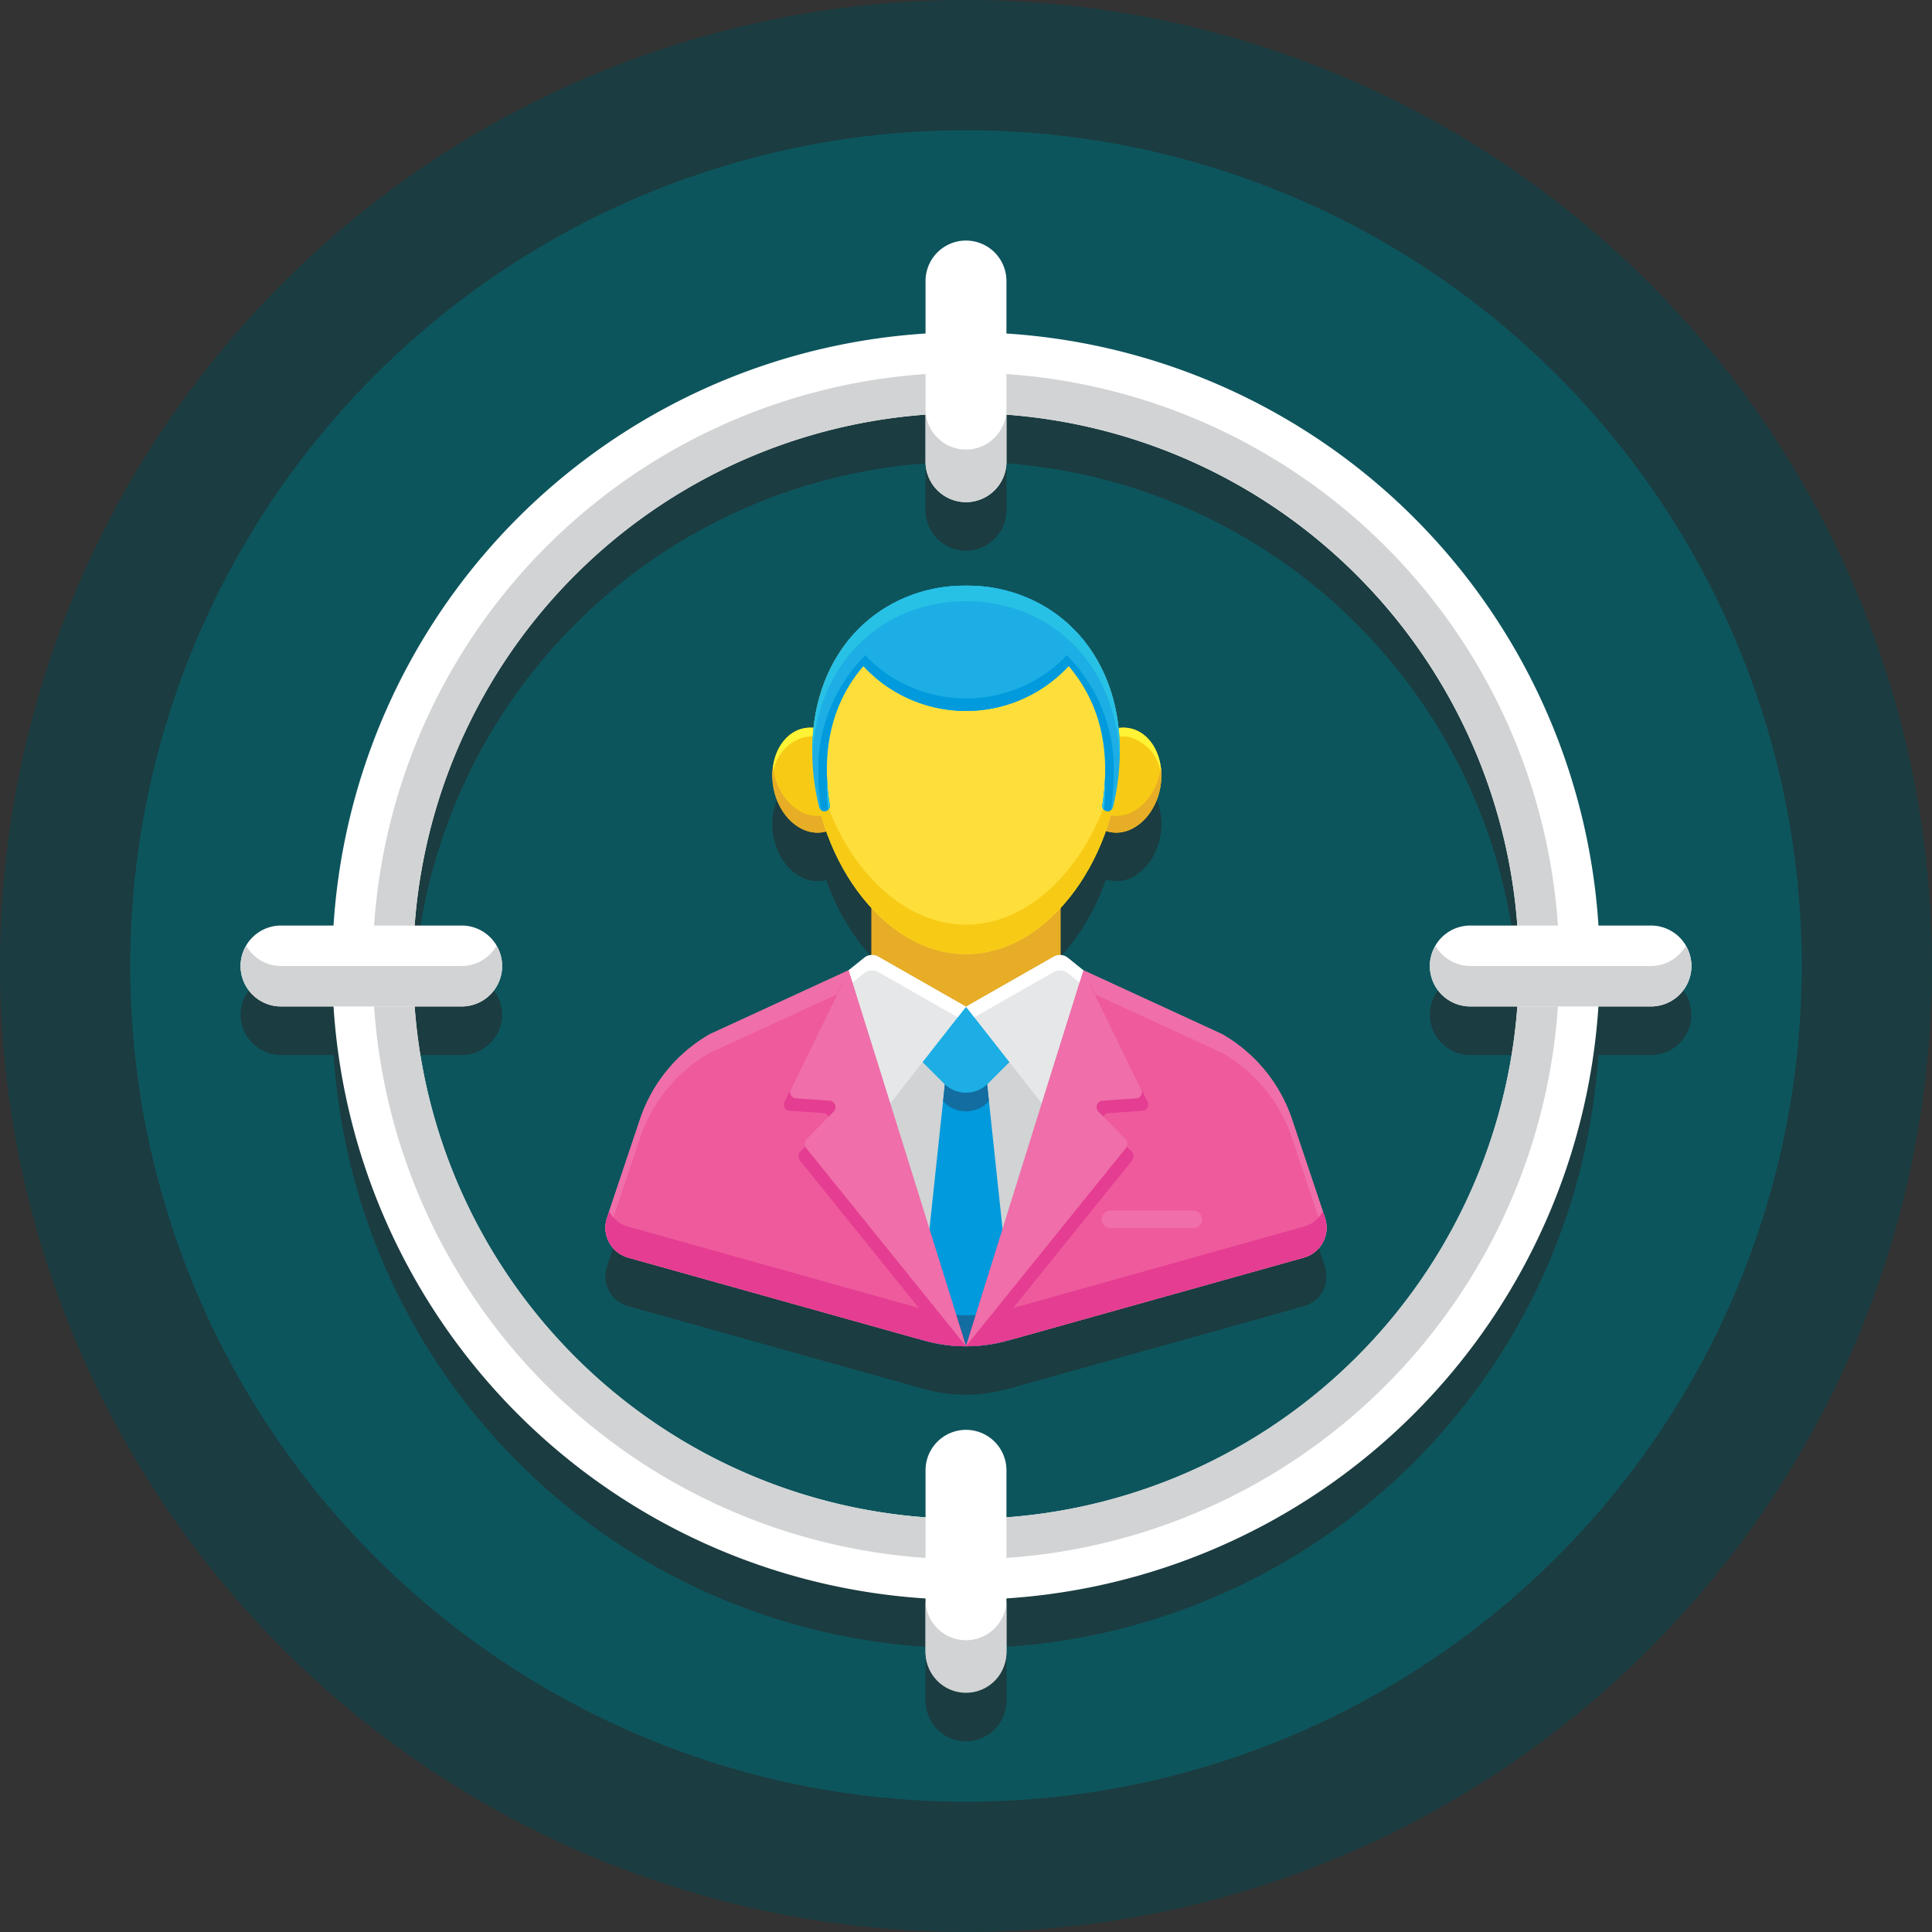 <svg id="Componente_6_1" data-name="Componente 6 – 1" xmlns="http://www.w3.org/2000/svg" xmlns:xlink="http://www.w3.org/1999/xlink" width="154.511" height="154.511" viewBox="0 0 154.511 154.511">
  <rect x="0" y="0" width="154.511" height="154.511" fill="#333333" stroke="none"/>
  <defs>
    <clipPath id="clip-path">
      <rect id="Rectángulo_185" data-name="Rectángulo 185" width="154.511" height="154.511" fill="none"/>
    </clipPath>
  </defs>
  <g id="Grupo_173" data-name="Grupo 173" clip-path="url(#clip-path)">
    <path id="Trazado_111" data-name="Trazado 111" d="M154.511,77.256A77.256,77.256,0,1,1,77.256,0a77.255,77.255,0,0,1,77.256,77.256" fill="#1b3c40"/>
    <path id="Trazado_112" data-name="Trazado 112" d="M149.776,82.939A66.838,66.838,0,1,1,82.939,16.1a66.838,66.838,0,0,1,66.838,66.838" transform="translate(-5.683 -5.683)" fill="#0d555d"/>
    <path id="Trazado_113" data-name="Trazado 113" d="M130.693,132.131a2.476,2.476,0,0,0,1.7-1.646h0l0-.006c.016-.053.025-.108.038-.162s.035-.129.045-.2l0-.016c0-.021,0-.042,0-.063.008-.063.012-.127.014-.192a2.522,2.522,0,0,0,0-.261c0-.063-.006-.126-.014-.189,0-.011,0-.023,0-.034s-.006-.036-.009-.053a2.465,2.465,0,0,0-.081-.325c0-.012,0-.025-.008-.038l-2.637-7.868a12.411,12.411,0,0,0-5.582-6.815l-10.683-4.92-.411-.19v0h0l-.627-.5-.627-.5a1,1,0,0,0-.544-.215c-.008,0-.015,0-.023,0v-3.772c.241-.261.477-.53.7-.812q.218-.273.428-.558.417-.571.794-1.187a19.054,19.054,0,0,0,1.7-3.6l.04.015a2.678,2.678,0,0,0,.306.076l.014,0a2.792,2.792,0,0,0,1.938-.383,4.047,4.047,0,0,0,1.3-1.279,5.168,5.168,0,0,0,.749-1.911h0a5.232,5.232,0,0,0,.072-.617c0-.071.012-.143.013-.214v0a5.069,5.069,0,0,0-.043-.8h0a4.359,4.359,0,0,0-.58-1.686l-.016-.028a3.519,3.519,0,0,0-.35-.471l-.046-.051a3.032,3.032,0,0,0-.406-.369l-.063-.045a2.713,2.713,0,0,0-.467-.271l-.055-.021a2.477,2.477,0,0,0-1.405-.172,13.4,13.4,0,0,0-2.615-6.8l0,0h0l-.035-.042c-.018-.024-.034-.05-.052-.074-.038-.047-.081-.089-.119-.135v0c-.051-.061-.1-.124-.151-.185q-.208-.245-.428-.476c-.056-.059-.111-.118-.168-.176-.217-.219-.444-.427-.677-.628-.068-.058-.135-.118-.2-.175-.245-.2-.5-.391-.76-.572-.075-.052-.15-.1-.226-.152-.27-.177-.545-.345-.829-.5-.064-.035-.13-.067-.195-.1-.289-.15-.584-.291-.886-.417l-.1-.041c-.319-.13-.646-.243-.978-.346-.062-.019-.124-.04-.186-.058-.33-.1-.666-.177-1.007-.247l-.21-.041c-.347-.064-.7-.116-1.055-.151-.056-.006-.113-.009-.169-.014-.377-.032-.758-.054-1.145-.054h-.008c-.386,0-.767.021-1.144.054-.057.005-.114.008-.17.014-.356.036-.707.087-1.054.151l-.211.041c-.341.069-.677.15-1.007.247-.062.018-.124.039-.186.058-.331.1-.658.215-.976.345l-.1.041c-.3.126-.6.267-.884.417-.066.034-.132.067-.2.1-.283.154-.559.322-.828.5-.076.05-.152.1-.227.153-.26.181-.514.37-.76.571-.07.058-.137.117-.2.176-.232.2-.457.406-.674.626-.058.058-.113.118-.17.177q-.22.232-.43.478c-.038.044-.073.091-.11.135l-.041.05c-.038.047-.082.089-.119.136-.019.024-.034.051-.053.075l-.036.043,0,0a13.394,13.394,0,0,0-2.611,6.778,2.474,2.474,0,0,0-1.271.191l-.055.021a2.713,2.713,0,0,0-.467.271l-.063.045a3.032,3.032,0,0,0-.406.369l-.046.051a3.5,3.5,0,0,0-.35.471l-.017.028a4.358,4.358,0,0,0-.579,1.686h0a5.07,5.07,0,0,0-.044.8v0c0,.071.008.142.013.214h0a5.352,5.352,0,0,0,.071.617h0a5.18,5.18,0,0,0,.749,1.911,4.047,4.047,0,0,0,1.3,1.279,2.792,2.792,0,0,0,1.938.383l.014,0c.076-.014.149-.034.223-.055a18.942,18.942,0,0,0,1.685,3.561q.377.615.794,1.187.209.285.428.558c.225.281.46.549.7.809v3.774h-.02c-.01,0-.019.006-.029.006a1.02,1.02,0,0,0-.255.059,1.009,1.009,0,0,0-.259.151l-.332.267-.923.74h0l-10.4,4.788-.7.324q-.493.283-.956.609t-.891.689c-.257.219-.5.45-.74.688-.071.07-.138.142-.206.214q-.258.271-.5.556c-.065.076-.129.151-.192.229a12.436,12.436,0,0,0-1.13,1.667c-.049.087-.1.175-.142.263q-.177.331-.333.673c-.027.058-.058.111-.083.169-.016.034-.026.07-.041.1-.134.312-.259.628-.368.952l-2.466,7.356-.024.071-.148.441h0a2.48,2.48,0,0,0-.1.423v0c0,.01,0,.021,0,.031-.006.045-.008.09-.012.135s-.014.112-.015.167v.025c0,.044.007.087.01.131s0,.063,0,.094.011.048.014.072,0,.038,0,.057l0,.019c.01.066.028.13.044.195,0,.012.005.024.008.036.008.035.01.072.021.107,0,.009.008.017.01.026l0,.012v0c0,.006.005.011.007.017a2.384,2.384,0,0,0,.118.289c.021.046.038.093.063.138a2.463,2.463,0,0,0,.254.384h0a2.432,2.432,0,0,0,.351.351,2.466,2.466,0,0,0,.375.248c.016.008.028.021.043.028s.054.019.079.031c.052.025.1.055.155.076a2.449,2.449,0,0,0,.249.084l23.676,6.632q.411.115.826.2a12.34,12.34,0,0,0,2.525.259c.254,0,.509-.01.763-.026l.052,0h0c.148-.01.3-.028.443-.043l.1-.01h0c.2-.022.4-.048.593-.08l.206-.036c.4-.07.792-.153,1.182-.263Z" transform="translate(-26.414 -27.671)" fill="#1b3c40"/>
    <path id="Trazado_114" data-name="Trazado 114" d="M145.712,93.2c-.013-.076-.03-.149-.048-.224s-.047-.161-.075-.241a3.167,3.167,0,0,0-.27-.6,3.221,3.221,0,0,0-2.787-1.618H138.32A50.746,50.746,0,0,0,90.986,43.181V38.969a3.235,3.235,0,0,0-6.47,0v4.212A50.746,50.746,0,0,0,37.18,90.516H32.968a3.22,3.22,0,0,0-2.786,1.618,3.167,3.167,0,0,0-.27.6c-.028.08-.054.159-.075.241s-.035.148-.048.224a3.064,3.064,0,0,0-.056.549,3.236,3.236,0,0,0,3.235,3.235H37.18a50.744,50.744,0,0,0,47.335,47.334v4.32a3.235,3.235,0,0,0,6.47,0v-4.32A50.744,50.744,0,0,0,138.32,96.987h4.212a3.235,3.235,0,0,0,3.235-3.235,3.063,3.063,0,0,0-.055-.549M87.75,130.848a3.236,3.236,0,0,0-3.235,3.235v3.751A44.265,44.265,0,0,1,43.667,96.987h3.751a3.236,3.236,0,0,0,3.235-3.235A3.064,3.064,0,0,0,50.6,93.2c-.013-.076-.03-.149-.048-.224s-.047-.161-.075-.241a3.166,3.166,0,0,0-.27-.6,3.22,3.22,0,0,0-2.786-1.618H43.667A44.266,44.266,0,0,1,84.515,49.668v3.751a3.235,3.235,0,1,0,6.47,0V49.668a44.266,44.266,0,0,1,40.848,40.848h-3.751a3.22,3.22,0,0,0-2.786,1.618,3.167,3.167,0,0,0-.27.6c-.028.08-.054.159-.075.241s-.035.148-.048.224a3.064,3.064,0,0,0-.056.549,3.236,3.236,0,0,0,3.235,3.235h3.751a44.265,44.265,0,0,1-40.848,40.847v-3.751a3.236,3.236,0,0,0-3.235-3.235" transform="translate(-10.495 -12.613)" fill="#1b3c40"/>
    <path id="Trazado_115" data-name="Trazado 115" d="M130.691,142.912l-23.676,6.631a12.409,12.409,0,0,1-6.695,0l-23.675-6.631a2.482,2.482,0,0,1-1.684-3.179l2.637-7.868a12.411,12.411,0,0,1,5.582-6.815l11.1-5.112h18.778l11.1,5.112a12.411,12.411,0,0,1,5.582,6.815l2.637,7.868a2.482,2.482,0,0,1-1.684,3.179" transform="translate(-26.413 -42.335)" fill="#d1d3d4"/>
    <rect id="Rectángulo_184" data-name="Rectángulo 184" width="15.141" height="13.775" transform="translate(69.685 69.117)" fill="#e7ad27"/>
    <path id="Trazado_116" data-name="Trazado 116" d="M118.785,131.085h-2.978l-2.367,22.251.509.142a12.409,12.409,0,0,0,6.695,0l.509-.142Z" transform="translate(-40.04 -46.269)" fill="#009add"/>
    <path id="Trazado_117" data-name="Trazado 117" d="M119.887,131.085h-2.978l-.346,3.253.08.08a2.482,2.482,0,0,0,3.51,0l.08-.08Z" transform="translate(-41.143 -46.269)" fill="#136da0"/>
    <path id="Trazado_118" data-name="Trazado 118" d="M120.956,128.737l-1.845,1.845a2.481,2.481,0,0,1-3.51,0l-1.845-1.845a.5.5,0,0,1,0-.7l3.6-3.6,3.6,3.6a.5.5,0,0,1,0,.7" transform="translate(-40.101 -43.922)" fill="#1caee4"/>
    <path id="Trazado_119" data-name="Trazado 119" d="M128.789,119.94l11.1,5.112a12.413,12.413,0,0,1,5.581,6.815l2.637,7.868a2.482,2.482,0,0,1-1.684,3.179l-23.675,6.632A12.392,12.392,0,0,1,119.4,150Z" transform="translate(-42.144 -42.335)" fill="#ef5a9d"/>
    <path id="Trazado_120" data-name="Trazado 120" d="M94.28,119.94l-11.1,5.112a12.413,12.413,0,0,0-5.581,6.815l-2.637,7.868a2.482,2.482,0,0,0,1.684,3.179l23.675,6.632a12.392,12.392,0,0,0,3.348.459Z" transform="translate(-26.414 -42.335)" fill="#ef5a9d"/>
    <path id="Trazado_121" data-name="Trazado 121" d="M74.863,140.161a2.5,2.5,0,0,0-.029.353v.005a2.407,2.407,0,0,0,.027.355c0,.014,0,.027.006.041a2.424,2.424,0,0,0,.083.354c0-.016.007-.03.012-.045l2.637-7.868a12.412,12.412,0,0,1,5.581-6.815l11.1-5.112h.465l-.465-1.488-10.034,4.621-1.065.49a12.41,12.41,0,0,0-5.581,6.815l-2.637,7.868a2.455,2.455,0,0,0-.087.351c0,.026-.009.051-.013.076" transform="translate(-26.414 -42.335)" fill="#f06ea9"/>
    <path id="Trazado_122" data-name="Trazado 122" d="M153.073,140.15c0-.017-.006-.035-.01-.053a2.38,2.38,0,0,0-.09-.363l-2.637-7.868a12.407,12.407,0,0,0-5.581-6.815l-10.435-4.806-.663-.305-.465,1.489h.465l11.1,5.112a12.4,12.4,0,0,1,5.581,6.815l2.637,7.868c.005.015.008.03.013.045a2.594,2.594,0,0,0,.085-.364l0-.016a2.481,2.481,0,0,0,0-.739" transform="translate(-47.013 -42.335)" fill="#f06ea9"/>
    <path id="Trazado_123" data-name="Trazado 123" d="M114.278,122.179l-6.047,7.715-3.343-10.624,1.257-1.008a.993.993,0,0,1,1.113-.088Z" transform="translate(-37.023 -41.666)" fill="#e6e7e8"/>
    <path id="Trazado_124" data-name="Trazado 124" d="M119.4,122.179l6.047,7.715,3.339-10.624-1.254-1.007a.992.992,0,0,0-1.114-.089Z" transform="translate(-42.146 -41.666)" fill="#e6e7e8"/>
    <path id="Trazado_125" data-name="Trazado 125" d="M126.423,119.4a.994.994,0,0,1,1.114.089l.946.76.308-.979-1.254-1.007a.994.994,0,0,0-1.114-.089l-7.018,4,.664.847Z" transform="translate(-42.146 -41.666)" fill="#fff"/>
    <path id="Trazado_126" data-name="Trazado 126" d="M107.259,119.4a.993.993,0,0,0-1.114.089l-.946.76-.308-.979,1.254-1.007a.993.993,0,0,1,1.114-.089l7.018,4-.664.847Z" transform="translate(-37.023 -41.666)" fill="#fff"/>
    <path id="Trazado_127" data-name="Trazado 127" d="M102.022,93.555c.415,2.3-.7,4.419-2.485,4.742s-3.573-1.276-3.988-3.572.7-4.419,2.485-4.742,3.573,1.276,3.988,3.572" transform="translate(-33.695 -31.746)" fill="#f7cb15"/>
    <path id="Trazado_128" data-name="Trazado 128" d="M133.365,93.555c-.415,2.3.7,4.419,2.485,4.742s3.573-1.276,3.988-3.572-.7-4.419-2.485-4.742-3.573,1.276-3.988,3.572" transform="translate(-47.043 -31.746)" fill="#f7cb15"/>
    <path id="Trazado_129" data-name="Trazado 129" d="M98.036,90.691c1.788-.323,3.573,1.277,3.988,3.572a5.392,5.392,0,0,1,.072.617,5.317,5.317,0,0,0-.072-1.326c-.415-2.3-2.2-3.9-3.988-3.573-1.625.294-2.689,2.078-2.556,4.125a3.487,3.487,0,0,1,2.556-3.416" transform="translate(-33.697 -31.746)" fill="#fff335"/>
    <path id="Trazado_130" data-name="Trazado 130" d="M133.365,94.263c.415-2.3,2.2-3.9,3.988-3.572a3.488,3.488,0,0,1,2.557,3.415c.132-2.047-.931-3.831-2.557-4.125-1.787-.323-3.573,1.277-3.988,3.572a5.322,5.322,0,0,0-.072,1.327,5.518,5.518,0,0,1,.072-.617" transform="translate(-47.044 -31.746)" fill="#fff335"/>
    <path id="Trazado_131" data-name="Trazado 131" d="M99.538,98.675C97.75,99,95.965,97.4,95.55,95.1c-.018-.1-.029-.2-.041-.294a5.258,5.258,0,0,0,.041,1.634c.415,2.3,2.2,3.9,3.988,3.572,1.711-.309,2.8-2.269,2.526-4.449a3.4,3.4,0,0,1-2.526,3.109" transform="translate(-33.696 -33.465)" fill="#e7ad27"/>
    <path id="Trazado_132" data-name="Trazado 132" d="M139.84,95.1c-.415,2.3-2.2,3.9-3.988,3.572a3.4,3.4,0,0,1-2.527-3.109c-.273,2.18.815,4.14,2.527,4.449,1.787.323,3.573-1.277,3.988-3.572a5.278,5.278,0,0,0,.041-1.634c-.012.1-.024.2-.041.294" transform="translate(-47.045 -33.465)" fill="#e7ad27"/>
    <path id="Trazado_133" data-name="Trazado 133" d="M112.69,72.394c-6.794,0-12.3,5.093-12.3,13.23s5.508,16.235,12.3,16.235,12.3-8.1,12.3-16.235-5.508-13.23-12.3-13.23" transform="translate(-35.433 -25.553)" fill="#fede3a"/>
    <path id="Trazado_134" data-name="Trazado 134" d="M112.69,106.082c-6.463,0-11.758-7.328-12.26-15.045-.025.382-.043.77-.043,1.167,0,8.136,5.508,16.235,12.3,16.235s12.3-8.1,12.3-16.235c0-.4-.017-.785-.043-1.167-.5,7.717-5.8,15.045-12.259,15.045" transform="translate(-35.433 -32.133)" fill="#f7cb15"/>
    <path id="Trazado_135" data-name="Trazado 135" d="M114.174,72.394a11.879,11.879,0,0,0-9.581,4.588,11.172,11.172,0,0,0,19.162,0,11.88,11.88,0,0,0-9.581-4.587" transform="translate(-36.918 -25.553)" fill="#1caee4"/>
    <path id="Trazado_136" data-name="Trazado 136" d="M114.174,72.394a11.879,11.879,0,0,0-9.581,4.588,11.172,11.172,0,0,0,19.162,0,11.88,11.88,0,0,0-9.581-4.587" transform="translate(-36.918 -25.553)" fill="#1caee4"/>
    <path id="Trazado_137" data-name="Trazado 137" d="M114.173,83.675a11.157,11.157,0,0,1-9.222-4.869c-.122.144-.243.289-.358.439a11.172,11.172,0,0,0,19.162,0c-.116-.15-.237-.3-.358-.439a11.157,11.157,0,0,1-9.223,4.87" transform="translate(-36.918 -27.816)" fill="#009add"/>
    <path id="Trazado_138" data-name="Trazado 138" d="M143.5,151.033h-6.618a.7.7,0,0,1,0-1.407H143.5a.7.7,0,1,1,0,1.407" transform="translate(-48.066 -52.813)" fill="#f06ea9"/>
    <path id="Trazado_139" data-name="Trazado 139" d="M101.361,90.43a.437.437,0,0,0,.428-.512,16.923,16.923,0,0,1-.227-2.744c0-7.36,4.982-11.967,11.128-11.967s11.128,4.607,11.128,11.967a16.993,16.993,0,0,1-.226,2.744.436.436,0,0,0,.428.512.441.441,0,0,0,.428-.334,19.04,19.04,0,0,0,.545-4.472c0-8.136-5.508-13.23-12.3-13.23s-12.3,5.093-12.3,13.23a19.039,19.039,0,0,0,.545,4.472A.441.441,0,0,0,101.361,90.43Z" transform="translate(-35.434 -25.553)" fill="#1caee4"/>
    <path id="Trazado_140" data-name="Trazado 140" d="M131.657,80.973c-.1.12-.2.239-.3.355a12.209,12.209,0,0,1,3.394,8.874,17,17,0,0,1-.227,2.745.436.436,0,0,0,.428.512.446.446,0,0,0,.248-.08,18.025,18.025,0,0,0,.228-2.826,12.9,12.9,0,0,0-3.769-9.58" transform="translate(-46.364 -28.581)" fill="#009add"/>
    <path id="Trazado_141" data-name="Trazado 141" d="M105.225,81.329c-.1-.115-.2-.234-.3-.354a12.9,12.9,0,0,0-3.768,9.579,18.017,18.017,0,0,0,.228,2.825.433.433,0,0,0,.676-.432,17,17,0,0,1-.227-2.744,12.21,12.21,0,0,1,3.393-8.874" transform="translate(-35.705 -28.582)" fill="#009add"/>
    <path id="Trazado_142" data-name="Trazado 142" d="M102.2,96.817a16.823,16.823,0,0,0,.109,1.876.435.435,0,0,0,.118-.373,17.146,17.146,0,0,1-.214-2.123c-.008.2-.013.41-.013.619" transform="translate(-36.074 -33.955)" fill="#27c1e6"/>
    <path id="Trazado_143" data-name="Trazado 143" d="M112.69,73.635c6.585,0,11.962,4.785,12.286,12.489,0-.167.016-.333.016-.5,0-8.136-5.508-13.23-12.3-13.23s-12.3,5.093-12.3,13.23c0,.167.012.333.016.5.324-7.7,5.7-12.489,12.286-12.489" transform="translate(-35.433 -25.553)" fill="#27c1e6"/>
    <path id="Trazado_144" data-name="Trazado 144" d="M136.459,96.2a17.118,17.118,0,0,1-.214,2.123.439.439,0,0,0,.118.373,16.683,16.683,0,0,0,.109-1.877c0-.209-.005-.415-.013-.619" transform="translate(-48.088 -33.955)" fill="#27c1e6"/>
    <path id="Trazado_145" data-name="Trazado 145" d="M121.152,164.159l-.256-2.41-.253.071a12.406,12.406,0,0,1-6.694,0l-.253-.071-.256,2.41.509.142q.411.115.826.2t.835.144a12.407,12.407,0,0,0,3.371,0q.419-.057.835-.144t.826-.2Z" transform="translate(-40.04 -57.092)" fill="#136da0"/>
    <path id="Trazado_146" data-name="Trazado 146" d="M148.106,150.253l-.171-.512a2.474,2.474,0,0,1-1.512,1.209l-23.676,6.631a12.392,12.392,0,0,1-2.564.434l-.784,2.509c.248,0,.5-.01.743-.025a12.374,12.374,0,0,0,2.6-.435l23.676-6.631a2.482,2.482,0,0,0,1.684-3.179" transform="translate(-42.144 -52.854)" fill="#e43d91"/>
    <path id="Trazado_147" data-name="Trazado 147" d="M103.67,160.524l-.784-2.509a12.443,12.443,0,0,1-2.565-.434l-23.676-6.631a2.474,2.474,0,0,1-1.512-1.209l-.171.512a2.475,2.475,0,0,0,.432,2.36,2.511,2.511,0,0,0,.349.35,2.471,2.471,0,0,0,.654.385,2.614,2.614,0,0,0,.249.084l23.676,6.631a12.414,12.414,0,0,0,3.348.46" transform="translate(-26.414 -52.854)" fill="#e43d91"/>
    <path id="Trazado_148" data-name="Trazado 148" d="M110.642,150.519l-9.071-29.044-4.638,9.539a.5.5,0,0,0,.373.694l2.8.195a.512.512,0,0,1,.264.865l-2.165,2.212a.546.546,0,0,0-.03.705l11.915,14.78c.182.021.364.042.547.054" transform="translate(-34.201 -42.877)" fill="#e43d91"/>
    <path id="Trazado_149" data-name="Trazado 149" d="M102.339,119.94,97.7,129.479a.5.5,0,0,0,.373.694l2.8.195a.513.513,0,0,1,.265.865l-2.166,2.212a.546.546,0,0,0-.03.705L111.728,150Z" transform="translate(-34.472 -42.335)" fill="#f06ea9"/>
    <path id="Trazado_150" data-name="Trazado 150" d="M120.665,150.519l9.071-29.044,4.638,9.539a.5.5,0,0,1-.373.694l-2.8.195a.512.512,0,0,0-.264.865l2.165,2.212a.546.546,0,0,1,.03.705l-11.915,14.78c-.182.021-.364.042-.547.054" transform="translate(-42.591 -42.877)" fill="#e43d91"/>
    <path id="Trazado_151" data-name="Trazado 151" d="M128.795,119.94l4.638,9.539a.5.5,0,0,1-.373.694l-2.8.195a.513.513,0,0,0-.265.865l2.166,2.212a.546.546,0,0,1,.03.705L119.4,150Z" transform="translate(-42.146 -42.335)" fill="#f06ea9"/>
    <path id="Trazado_152" data-name="Trazado 152" d="M91.751,142.435A50.685,50.685,0,1,1,142.435,91.75a50.742,50.742,0,0,1-50.684,50.685m0-94.9A44.214,44.214,0,1,0,135.965,91.75,44.264,44.264,0,0,0,91.751,47.536" transform="translate(-14.495 -14.495)" fill="#fff"/>
    <path id="Trazado_153" data-name="Trazado 153" d="M93.516,46.066a47.449,47.449,0,1,0,47.449,47.45,47.45,47.45,0,0,0-47.449-47.45m0,91.664a44.214,44.214,0,1,1,44.214-44.214A44.264,44.264,0,0,1,93.516,137.73" transform="translate(-16.26 -16.26)" fill="#d1d3d4"/>
    <path id="Trazado_154" data-name="Trazado 154" d="M117.635,50.654a3.236,3.236,0,0,1-3.235-3.235V32.969a3.235,3.235,0,1,1,6.47,0v14.45a3.236,3.236,0,0,1-3.235,3.235" transform="translate(-40.38 -10.495)" fill="#fff"/>
    <path id="Trazado_155" data-name="Trazado 155" d="M117.635,53.8a3.236,3.236,0,0,1-3.235-3.235v4.206a3.235,3.235,0,1,0,6.47,0V50.566a3.236,3.236,0,0,1-3.235,3.235" transform="translate(-40.38 -17.848)" fill="#d1d3d4"/>
    <path id="Trazado_156" data-name="Trazado 156" d="M117.635,197.654a3.235,3.235,0,0,1-3.235-3.235v-14.45a3.235,3.235,0,0,1,6.47,0v14.45a3.235,3.235,0,0,1-3.235,3.235" transform="translate(-40.38 -62.382)" fill="#fff"/>
    <path id="Trazado_157" data-name="Trazado 157" d="M117.635,200.969a3.235,3.235,0,0,1-3.235-3.235v4.206a3.235,3.235,0,1,0,6.47,0v-4.206a3.235,3.235,0,0,1-3.235,3.235" transform="translate(-40.38 -69.794)" fill="#d1d3d4"/>
    <path id="Trazado_158" data-name="Trazado 158" d="M194.418,120.87h-14.45a3.235,3.235,0,1,1,0-6.47h14.45a3.235,3.235,0,1,1,0,6.47" transform="translate(-62.381 -40.38)" fill="#fff"/>
    <path id="Trazado_159" data-name="Trazado 159" d="M47.419,120.87H32.969a3.235,3.235,0,1,1,0-6.47h14.45a3.235,3.235,0,1,1,0,6.47" transform="translate(-10.495 -40.38)" fill="#fff"/>
    <path id="Trazado_160" data-name="Trazado 160" d="M194.418,118.518h-14.45a3.221,3.221,0,0,1-2.786-1.618,3.2,3.2,0,0,0-.449,1.618,3.236,3.236,0,0,0,3.235,3.235h14.45a3.236,3.236,0,0,0,3.235-3.235,3.2,3.2,0,0,0-.449-1.618,3.221,3.221,0,0,1-2.786,1.618" transform="translate(-62.381 -41.262)" fill="#d1d3d4"/>
    <path id="Trazado_161" data-name="Trazado 161" d="M47.419,118.518H32.969a3.221,3.221,0,0,1-2.786-1.618,3.2,3.2,0,0,0-.449,1.618,3.236,3.236,0,0,0,3.235,3.235h14.45a3.236,3.236,0,0,0,3.235-3.235,3.2,3.2,0,0,0-.449-1.618,3.222,3.222,0,0,1-2.786,1.618" transform="translate(-10.495 -41.262)" fill="#d1d3d4"/>
  </g>
</svg>
